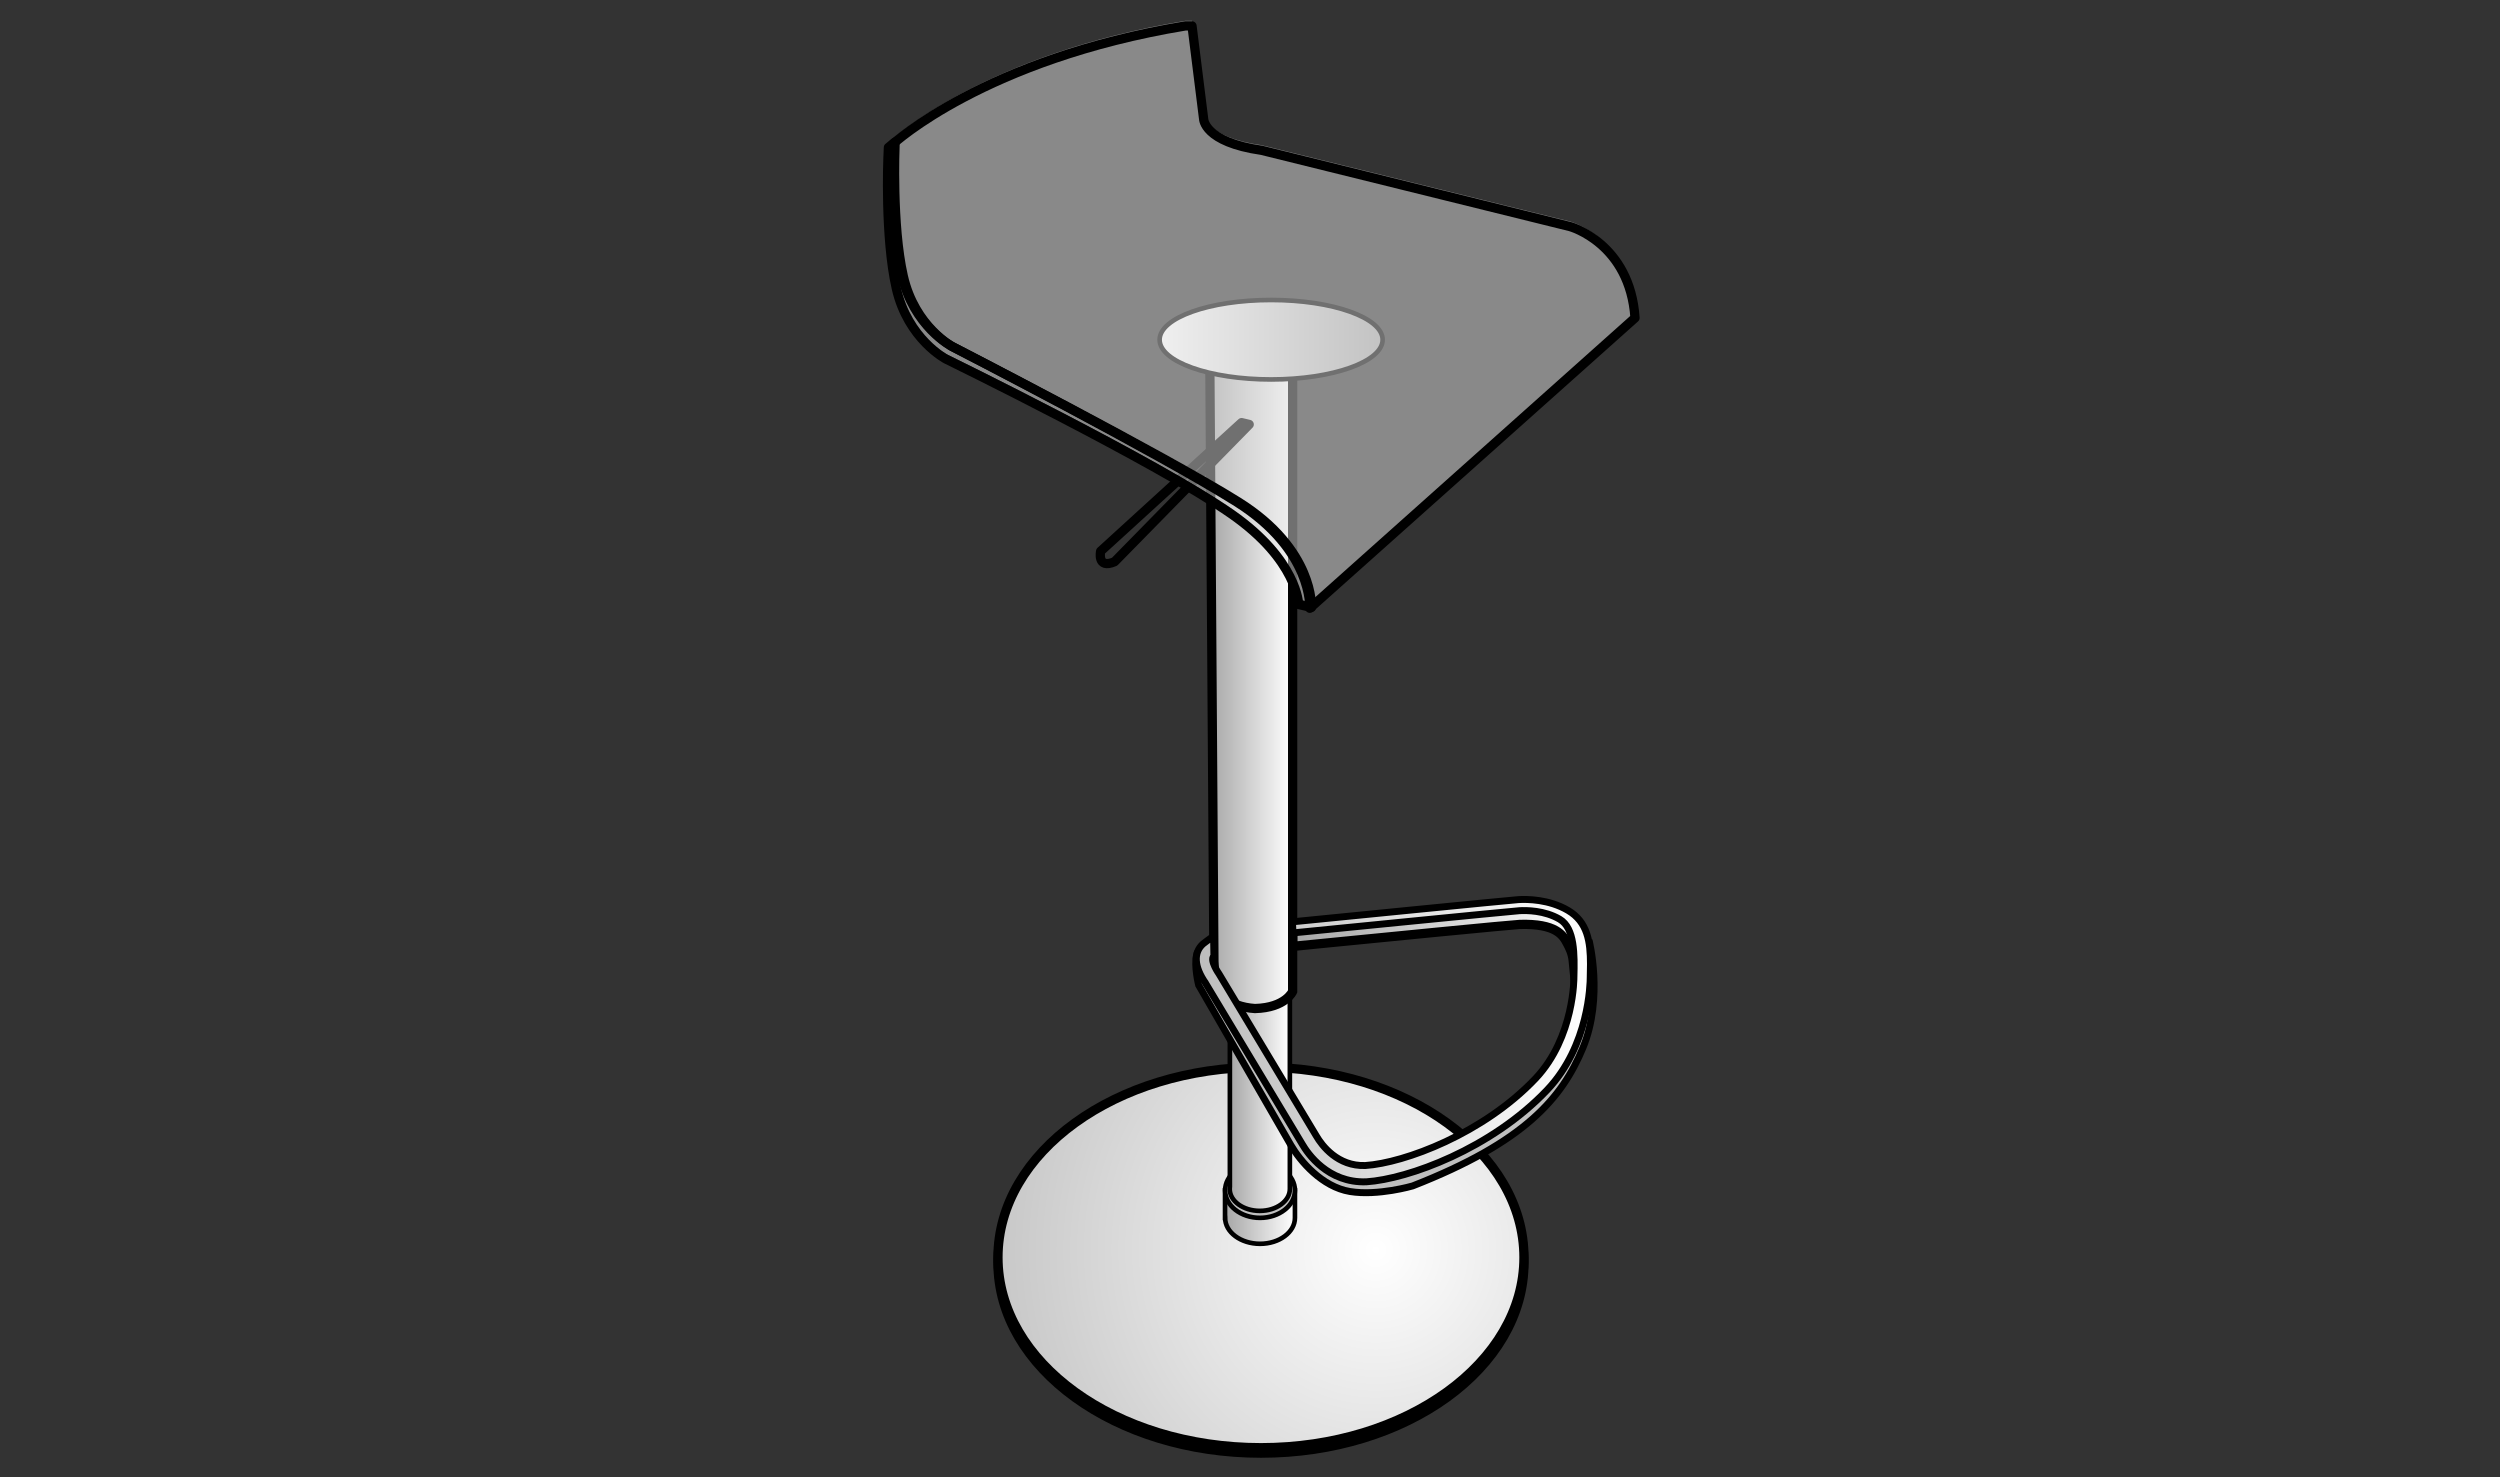 <?xml version="1.0" encoding="utf-8"?>
<!-- Generator: Adobe Illustrator 16.0.0, SVG Export Plug-In . SVG Version: 6.00 Build 0)  -->
<!DOCTYPE svg PUBLIC "-//W3C//DTD SVG 1.1//EN" "http://www.w3.org/Graphics/SVG/1.1/DTD/svg11.dtd">
<svg version="1.1" id="Calque_1" xmlns="http://www.w3.org/2000/svg" xmlns:xlink="http://www.w3.org/1999/xlink" x="0px" y="0px"
	 width="539.639px" height="318.877px" viewBox="0 0 539.639 318.877" enable-background="new 0 0 539.639 318.877"
	 xml:space="preserve">
<rect x="0" y="0" width="539.639" height="318.877" fill="#333333" stroke="none"/>
<g>
	<g>
	</g>
	<rect fill="none" width="539.639" height="318.877"/>
</g>
<ellipse fill="#FFFFFF" stroke="#000000" stroke-width="2" cx="272.186" cy="272.597" rx="56.769" ry="41.073"/>
<radialGradient id="SVGID_1_" cx="-778.163" cy="269.805" r="131.941" gradientTransform="matrix(-1 0 0 1 -481.18 0)" gradientUnits="userSpaceOnUse">
	<stop  offset="0" style="stop-color:#FFFFFF"/>
	<stop  offset="1" style="stop-color:#A6A6A6"/>
</radialGradient>
<ellipse fill="url(#SVGID_1_)" stroke="#000000" stroke-width="2" cx="272.186" cy="271.423" rx="56.769" ry="41.073"/>
<g>
	<g>
		
			<linearGradient id="SVGID_2_" gradientUnits="userSpaceOnUse" x1="-957.191" y1="262.714" x2="-942.099" y2="262.714" gradientTransform="matrix(-1 0 0 1 -677.67 0)">
			<stop  offset="0" style="stop-color:#FFFFFF"/>
			<stop  offset="1" style="stop-color:#A6A6A6"/>
		</linearGradient>
		<path fill="url(#SVGID_2_)" d="M264.429,256.946v5.938h0.018c0,3.091,3.373,5.6,7.535,5.6c4.167,0,7.54-2.509,7.54-5.6v-5.938
			H264.429z"/>
	</g>
	<g>
		<path fill="none" stroke="#000000" d="M264.429,256.946v5.938h0.018c0,3.091,3.373,5.6,7.535,5.6c4.167,0,7.54-2.509,7.54-5.6
			v-5.938H264.429z"/>
	</g>
</g>
<path fill="#BFBFBF" stroke="#000000" d="M264.446,256.946c0,3.277,3.373,5.938,7.535,5.938c4.167,0,7.54-2.66,7.54-5.938
	c0-3.281-3.373-5.939-7.54-5.939C267.819,251.006,264.446,253.665,264.446,256.946z"/>
<g>
	<g>
		
			<linearGradient id="SVGID_3_" gradientUnits="userSpaceOnUse" x1="-956.092" y1="235.651" x2="-943.11" y2="235.651" gradientTransform="matrix(-1 0 0 1 -677.67 0)">
			<stop  offset="0" style="stop-color:#FFFFFF"/>
			<stop  offset="1" style="stop-color:#A6A6A6"/>
		</linearGradient>
		<path fill="url(#SVGID_3_)" d="M265.475,209.928v46.228c-0.022,0.16-0.034,0.323-0.034,0.487c0,2.613,2.905,4.731,6.488,4.731
			c3.588,0,6.493-2.118,6.493-4.731v-46.715H265.475z"/>
	</g>
	<g>
		<path fill="none" stroke="#000000" d="M265.475,209.928v46.228c-0.022,0.16-0.034,0.323-0.034,0.487
			c0,2.613,2.905,4.731,6.488,4.731c3.588,0,6.493-2.118,6.493-4.731v-46.715H265.475z"/>
	</g>
</g>
<linearGradient id="SVGID_4_" gradientUnits="userSpaceOnUse" x1="-760.203" y1="145.36" x2="-742.293" y2="145.36" gradientTransform="matrix(-1 0 0 1 -481.18 0)">
	<stop  offset="0" style="stop-color:#FFFFFF"/>
	<stop  offset="1" style="stop-color:#A6A6A6"/>
</linearGradient>
<path fill="url(#SVGID_4_)" stroke="#000000" stroke-width="2" d="M279.023,79.113v134.896c0,0-1.479,3.511-8.125,3.691
	c-5.908-0.367-8.493-3.875-8.493-3.875l-0.371-6.279L261.113,73.02L279.023,79.113z"/>
<path fill="#BFBFBF" stroke="#000000" stroke-width="1.5" d="M343.003,202.956c0,0,3.192,12.32-1.318,23.21
	c-4.513,10.894-12.542,20.356-36.746,29.819c0,0-7.483,2.2-13.533,1.21c-6.052-0.993-10.782-6.604-12.765-10.013l-19.912-34.548
	c0,0-1.061-4.188-0.41-6.604l1.398,0.263l23.032,40.339l6.013,5.281l8.656,1.761l7.481-2.202l16.578-7.772l13.494-12.031
	l6.309-19.217L343.003,202.956z"/>
<linearGradient id="SVGID_5_" gradientUnits="userSpaceOnUse" x1="-822.46" y1="206.194" x2="-760.263" y2="206.194" gradientTransform="matrix(-1 0 0 1 -481.18 0)">
	<stop  offset="0" style="stop-color:#FFFFFF"/>
	<stop  offset="1" style="stop-color:#A6A6A6"/>
</linearGradient>
<path fill="url(#SVGID_5_)" stroke="#000000" stroke-width="2" d="M279.083,204.274c18.856-1.878,47.608-4.694,48.956-4.733
	c7.868-0.216,9.354,2.313,10.298,4.124c0.397,0.768,1.099,2.007,1.258,3.8c0,0,0.658,6.014,0.658,8.802s1.027-10.12,1.027-10.12
	l-1.612-6.897l-6.75-3.521h-11.146l-30.366,3.668l-10.269,0.732l-2.054,0.295V204.274z"/>
<linearGradient id="SVGID_6_" gradientUnits="userSpaceOnUse" x1="-824.492" y1="224.629" x2="-739.413" y2="224.629" gradientTransform="matrix(-1 0 0 1 -481.18 0)">
	<stop  offset="0" style="stop-color:#FFFFFF"/>
	<stop  offset="1" style="stop-color:#BDBDBD"/>
</linearGradient>
<path fill="url(#SVGID_6_)" stroke="#000000" stroke-width="1.5" d="M279.104,201.374c0,0,47.431-4.717,48.904-4.798
	c1.479-0.083,5.378-0.083,8.659,1.844c3.281,1.928,3.201,7.713,3.076,12.433c0,0,0.15,13.044-8.312,21.975
	c-11.204,11.823-28.256,18.205-36.727,18.757c-5.944,0.218-9.353-4.292-10.565-6.383l-21.013-34.987c0,0-2.093-2.969-1.099-3.852
	l-0.069-4.245c-0.494,0.233-2.269,1.617-2.269,1.617c-2.123,1.885-1.92,4.988,0.56,8.508l-0.141-0.212l20.987,34.937
	c1.148,1.985,5.536,8.438,13.836,8.132c8.959-0.581,27-7.127,39.057-19.851c9.035-9.534,9.274-22.943,9.274-24.337
	c0-0.018,0-0.026,0-0.039c0.025-0.878,0.048-1.808,0.048-2.764c0-4.798-0.595-9.095-4.859-11.602
	c-4.098-2.408-8.806-2.428-10.639-2.326c-1.508,0.084-43.972,4.318-48.833,4.799L279.104,201.374z"/>
<linearGradient id="SVGID_7_" gradientUnits="userSpaceOnUse" x1="250.31" y1="73.331" x2="298.449" y2="73.331">
	<stop  offset="0" style="stop-color:#FFFFFF"/>
	<stop  offset="1" style="stop-color:#A6A6A6"/>
</linearGradient>
<ellipse fill="url(#SVGID_7_)" stroke="#000000" cx="274.38" cy="73.331" rx="24.069" ry="8.577"/>
<path fill="none" stroke="#000000" stroke-width="2" stroke-linecap="round" stroke-linejoin="round" d="M269.646,91.618
	l-1.641-0.391l-30.423,27.753c0,0-0.863,3.929,3.009,2.27L269.646,91.618z"/>
<path opacity="0.5" fill="#E1E1E1" d="M192.838,29.912c0,0,19.697-18.264,63.032-25.427h1.431l2.507,20.054
	c0,0,0.002,5.015,12.536,6.804l66.613,16.474c0,0,12.893,3.584,13.969,19.7l-70.196,62.672c0,0,0.716-12.534-15.76-22.919
	c-16.474-10.386-61.601-33.665-61.601-33.665s-8.234-4.299-10.741-15.4C192.12,47.104,192.838,29.912,192.838,29.912z"/>
<path opacity="0.5" fill="#E1E1E1" d="M193.19,30.396c0,0-0.715,17.078,1.792,28.107c2.508,11.028,10.742,15.299,10.742,15.299
	s45.127,23.123,61.601,33.441c16.475,10.317,15.756,22.769,15.756,22.769l-2.757-0.635c0,0-0.184-9.527-14.513-19.531
	c-15.934-11.123-61.601-33.442-61.601-33.442s-8.237-4.271-10.743-15.298c-2.508-11.027-1.792-28.107-1.792-28.107l0.095-2.287
	l0.023,0.004c0,0,0.461-0.425,1.398-1.171L193.19,30.396z"/>
<path fill="none" stroke="#000000" stroke-width="2" stroke-linecap="round" stroke-linejoin="round" d="M192.838,31.019
	c0,0,19.697-18.264,63.032-25.427h1.431l2.507,20.054c0,0,0.002,5.014,12.536,6.804l66.613,16.474c0,0,12.893,3.584,13.969,19.7
	l-70.196,62.673c0,0,0.716-12.534-15.76-22.92c-16.474-10.386-61.601-33.665-61.601-33.665s-8.234-4.299-10.741-15.4
	C192.12,48.21,192.838,31.019,192.838,31.019z"/>
<path fill="none" stroke="#000000" stroke-width="2" stroke-linecap="round" stroke-linejoin="round" d="M193.19,31.502
	c0,0-0.715,17.078,1.792,28.107c2.508,11.028,10.742,15.298,10.742,15.298s45.127,23.124,61.601,33.442
	c16.475,10.316,15.756,22.769,15.756,22.769l-2.757-0.636c0,0-0.184-9.527-14.513-19.531
	c-15.934-11.122-61.601-33.441-61.601-33.441s-8.237-4.271-10.743-15.299c-2.508-11.027-1.792-28.107-1.792-28.107l0.095-2.287
	l0.023,0.004c0,0,0.461-0.425,1.398-1.171L193.19,31.502z"/>
</svg>
